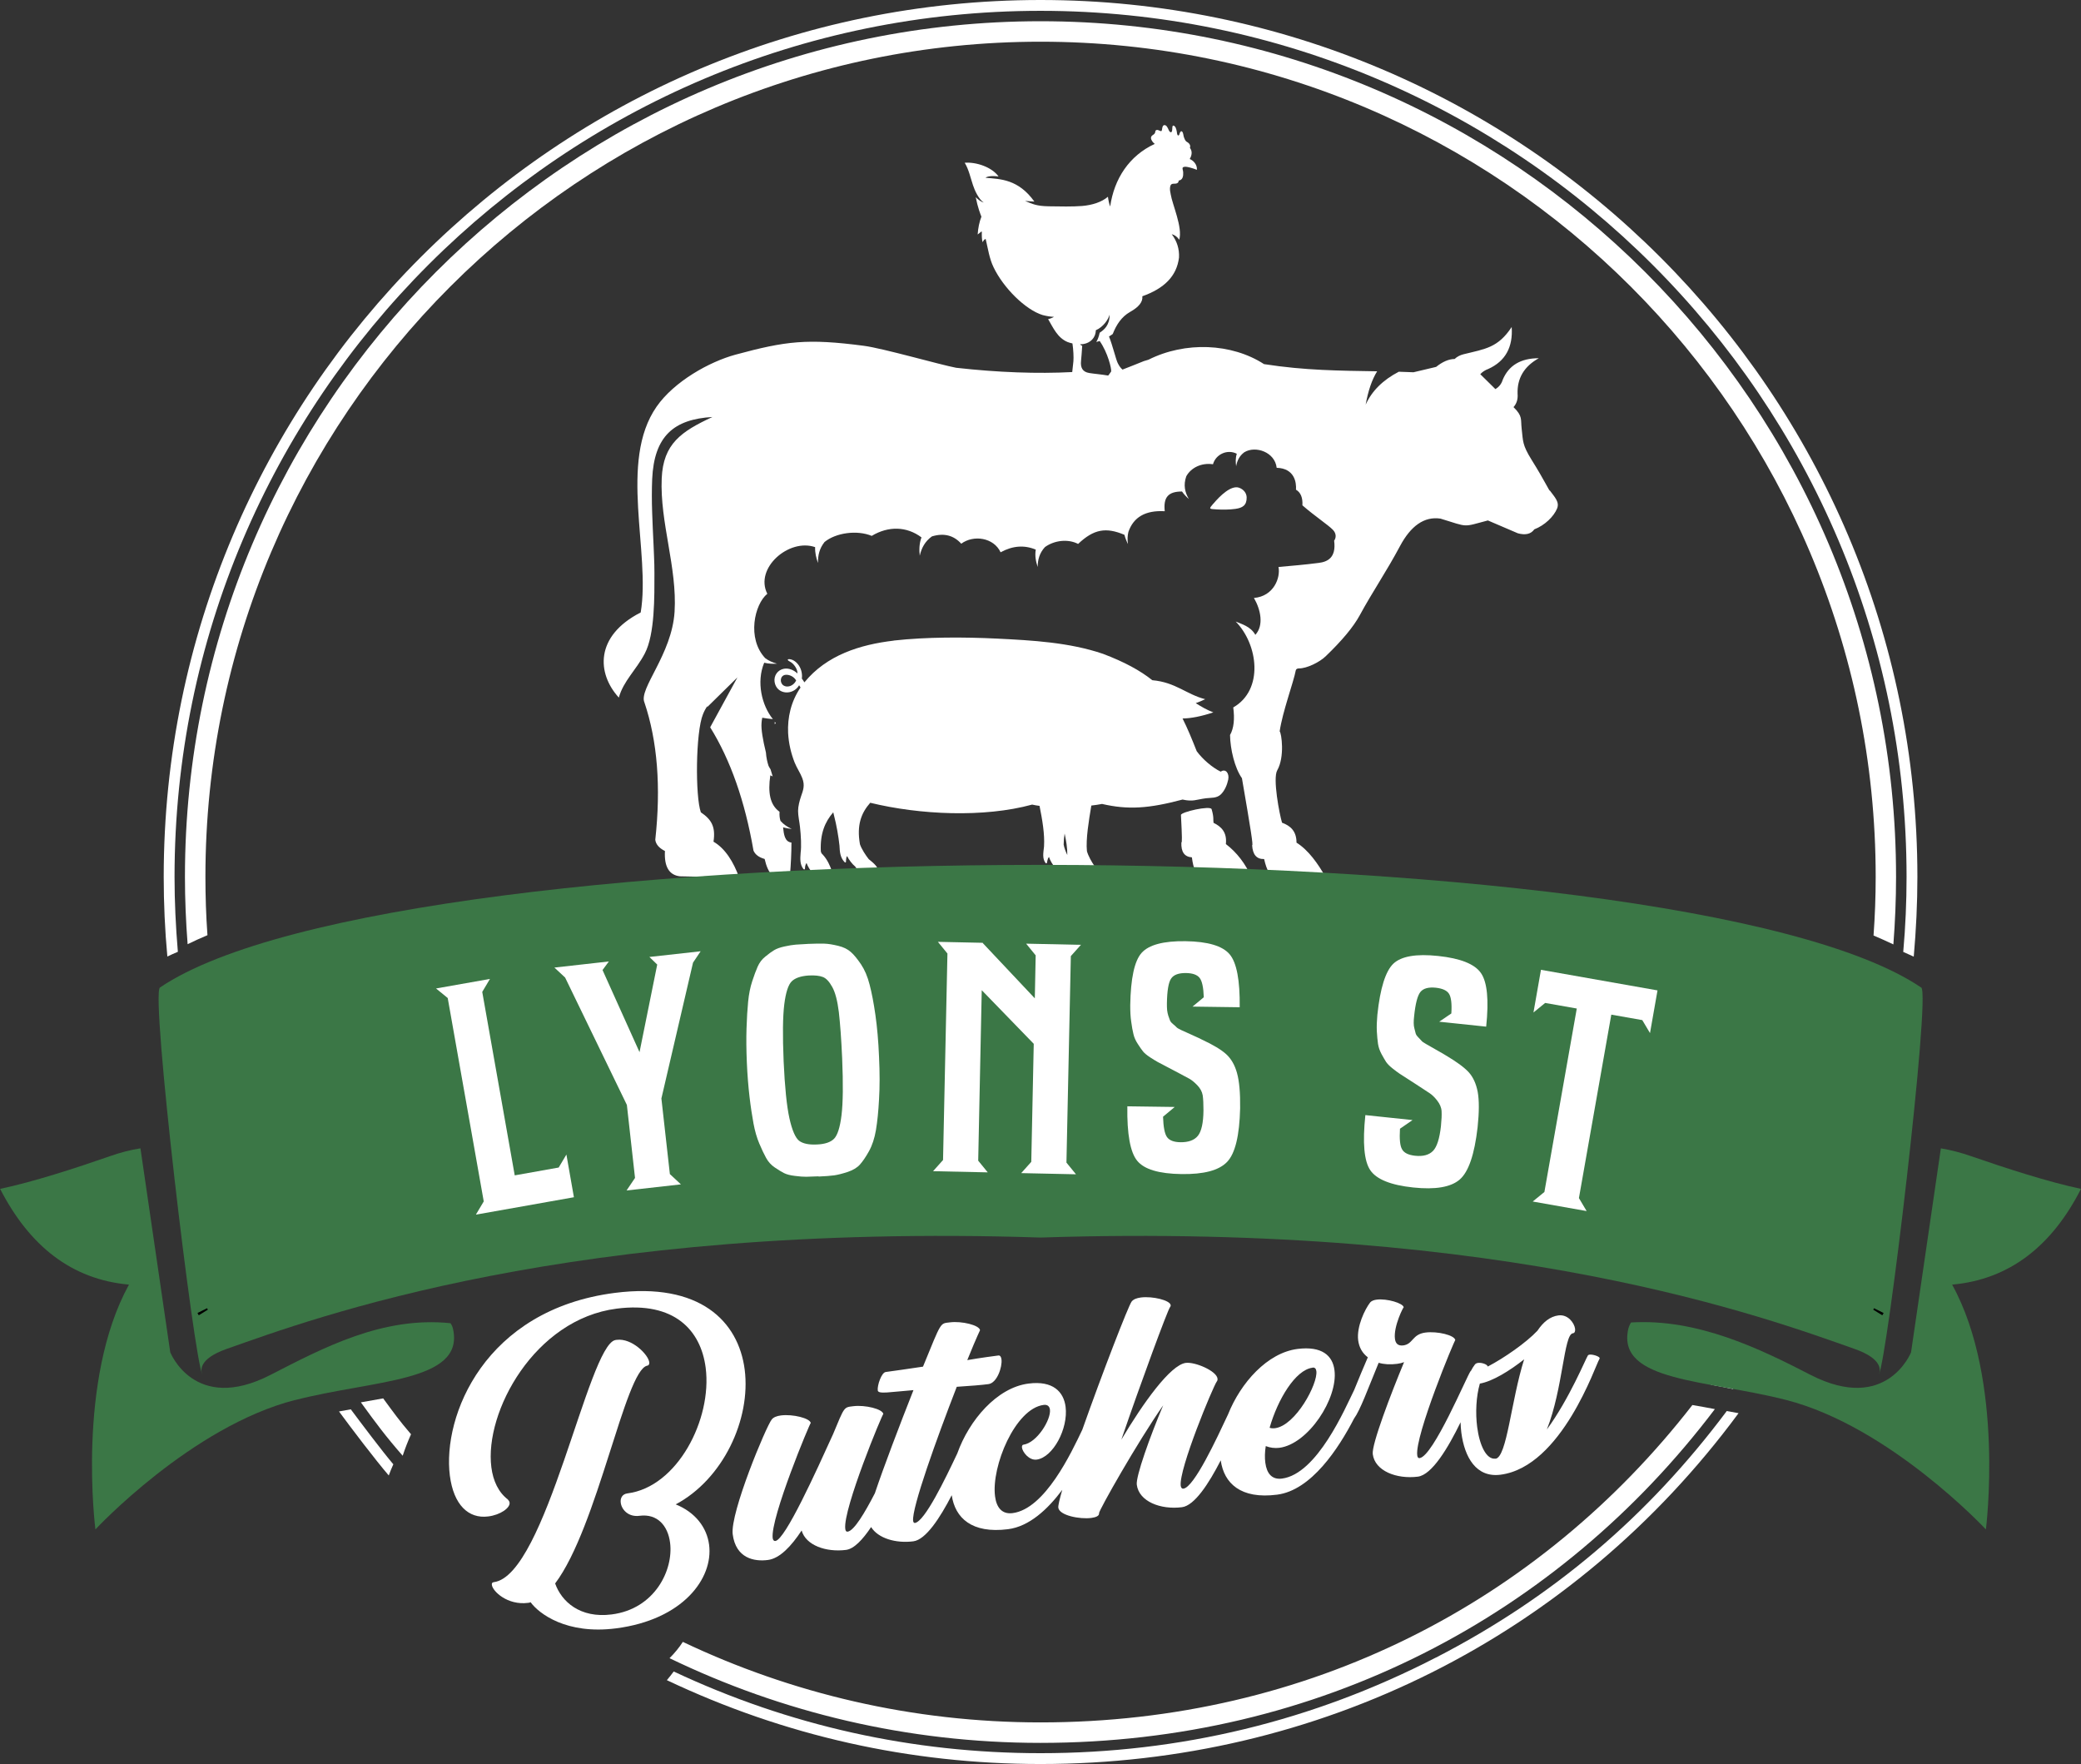 <svg xmlns="http://www.w3.org/2000/svg" id="Layer_1" data-name="Layer 1" viewBox="0 0 194.1 164.52"><rect x="0" y="0" width="194.1" height="164.52" fill="#333333" stroke="none"/><defs><style>      .cls-1, .cls-2 {        fill: #fff;      }      .cls-3 {        fill: #3b7746;      }      .cls-4 {        fill: none;        stroke: #000;        stroke-miterlimit: 10;      }      .cls-2 {        fill-rule: evenodd;      }    </style></defs><path class="cls-2" d="M83.37,59.74c3.06-.34,6.56-.33,9.64-.18,3.24,.16,6.74,.35,9.87,1.42,2.01,.76,3.47,1.56,4.6,2.46,2.18,.19,3.19,1.33,4.93,1.77-.31,.15-.6,.27-.88,.37,.51,.32,1.03,.63,1.64,.86-1.12,.37-2.07,.56-2.87,.57,.46,.91,.87,1.91,1.32,3.05,.56,.76,1.43,1.51,2.24,1.91,.45-.32,.82,.15,.7,.74-.1,.48-.33,1.04-.7,1.39-.39,.36-.88,.29-1.38,.35-.91,.12-1.2,.34-2.18,.12-3.15,.84-5.08,.97-7.51,.41-.32,.06-.65,.11-1,.15-.24,1.45-.52,3.13-.41,4.25,.12,.45,.46,1.04,.7,1.38,.22,.16,1.17,.98,.7,1.19-.3,.14-1.28,.08-1.58-.03-.2-.08-.36-.31-.42-.43-.09-.08-.18-.18-.27-.29-.02,.06-.06,.11-.14,.14-.32,.14-1.29,.08-1.58-.03-.19-.08-.33-.31-.38-.43-.24-.22-.48-.67-.57-.96-.08,.1-.13,.23-.16,.39,0,.05-.02,.14-.04,.18-.03,.06-.1,.03-.13-.02-.3-.42-.2-.9-.13-1.53,.07-1.15-.16-2.49-.42-3.78-.24-.03-.47-.07-.69-.12-4.49,1.23-10.47,.96-15.1-.17-.83,.94-1.28,2.06-.96,3.87,.15,.45,.55,1.05,.82,1.39,.22,.17,.48,.39,.65,.59,.29,.36,.36,.68-.29,.69-.42,.02-.84,0-1.15-.12-.21-.08-.4-.35-.47-.47-.29-.23-.62-.68-.76-.98-.07,.1-.09,.23-.1,.39,0,.05,0,.14-.01,.18-.03,.06-.09,.02-.14-.02-.39-.43-.43-.9-.46-1.54-.09-.84-.28-1.92-.5-2.76-.03-.12-.06-.23-.08-.33-.77,.89-1.23,1.97-1.16,3.62,.09,.45,.4,1.05,.62,1.39,.24,.19,.46,.44,.63,.71,.15,.26,.13,.41-.05,.48-.13,.05-.29,.06-.43,.06-.4,.02-.8,0-1.09-.12-.2-.08-.35-.32-.4-.44-.25-.23-.51-.68-.61-.97-.08,.1-.12,.23-.14,.39,0,.05,0,.14-.03,.18-.03,.06-.09,.02-.13-.02-.32-.43-.3-.9-.25-1.53,.08-.56,.03-1.56-.06-2.37-.05-.48-.18-1.05-.18-1.51,0-.43,.14-.95,.27-1.34,.2-.58,.39-1.02,.12-1.72-.18-.48-.5-.93-.71-1.45-.33-.84-.56-1.78-.61-2.77-.06-1.41,.25-2.9,1.16-4.23-.05-.08-.1-.16-.13-.21-.59,1-2.11,.87-2.29-.31-.09-.59,.29-1.13,.88-1.23,.46-.08,.92,.13,1.25,.44,.03-.37-.32-.93-.73-1.12-.16-.07-.3-.25,.03-.21,.34,.05,.64,.29,.85,.61,.11,.18,.2,.38,.24,.6,.04,.2,.05,.4,.02,.6,.02,0,.12,.17,.24,.35,2.07-2.54,5.18-3.52,8.32-3.89h0Zm16.18,20c.01-.66-.11-1.36-.25-2-.06,.38-.09,.72-.09,1.03,.05,.3,.19,.66,.34,.97h0Zm-25.29-16.27c-.2-.37-.65-.58-1.02-.53-.49,.08-.54,.74-.16,.99,.34,.22,.91,.08,1.18-.46Z"></path><path class="cls-2" d="M72.26,67.55v-.23s.07,.08,.1,.11c-.04,.04-.07,.08-.1,.12m40.75,7.92c.23,.77,.13,.99,.18,1.27,.72,.35,1.27,.88,1.15,1.98,1.03,.79,1.83,1.83,2.4,3.13,0,0-1.58-.05-4.75-.14-.41-.08-.68-.66-.82-1.75-.7-.05-1.02-.51-.98-1.4,.07,.07,.07-.44-.04-2.55-.01-.28,2.75-.91,2.86-.54Zm-37.03,3.62c1.26,.74,1.55,1.96,1.86,2.91h-.78c-.09-.09-.18-.16-.28-.23,.12-.98-.11-1.44-.68-1.91-.05-.18-.09-.44-.13-.77Zm37.2-32.12c.61-.73,1.66-1.75,2.4-1.48,.41,.15,.69,.49,.7,.9,.01,.75-.4,.98-1.05,1.07-.55,.08-1.22,.08-1.75,.05-.73-.05-.75-.02-.31-.54Zm-9.86-11.94l.07-.03c.07-.1,.15-.22,.25-.35,.05-.24-.31-1.76-1.06-2.83,0,0,0-.01,0-.02-.08,.03-.25,.07-.33,.09,.12-.17,.24-.48,.32-.86,.41-.27,.93-.69,.93-1.69-.13,.47-.59,1.15-1.29,1.46-.02,.75-.55,1.18-1.13,1.28-.11,.02-.22,.03-.33,.02,0,0,.01,.02,.02,.04,.04,.05,.11,.09,.17,.11-.03,.53-.08,1.1-.11,1.42-.06,.59,.12,1.02,.78,1.12,.34,.06,1.15,.13,1.72,.23Zm-32.23,31.95c-.03,.15-.05,.29-.06,.45-.05,.56,.12,1.58,.41,2.75,.03,.47,.13,.9,.24,1.24,.06,.12,.12,.23,.19,.33,.07,.22,.13,.44,.2,.66-.07-.03-.15-.07-.22-.1-.24,1.63-.03,2.76,.86,3.4-.02,.33,.01,.62,.09,.85,.29,.33,.65,.57,1.05,.75-.26-.03-.53-.07-.81-.15,.07,.63,.14,1.35,.78,1.42,0,.98-.05,2-.14,3.07,.01,.13,.06,.25,.13,.36h-.68c-.9,.12-1.5-.52-1.81-1.9-.54-.15-.88-.41-1.04-.78-.8-4.61-2.14-8.44-4.04-11.5,.48-.89,1.33-2.44,2.54-4.65l-2.83,2.78s.01-.08,.02-.12c-.15,.24-.29,.49-.4,.77-.69,1.67-.73,7.67-.2,9.15,.99,.67,1.39,1.34,1.18,2.74,1.1,.63,1.89,1.93,2.39,3.34,0,0-1.84-.03-5.51-.11-1.02-.11-1.49-.9-1.41-2.36-.55-.28-.85-.63-.9-1.05,.54-4.93,.2-9.2-1.01-12.8-.57-1.27,2.56-4.46,2.81-8.47,.25-4.12-1.38-8.34-1.2-12.44,.14-3.23,1.83-4.37,4.73-5.72-3.59,.21-5.44,1.77-5.62,5.8-.04,.99-.04,2.04,0,3.14,.03,.95,.08,1.97,.13,3.02,.01,.31,.03,.63,.04,.95,.03,.62,.04,1.17,.04,1.66,0,2.14,.05,5.69-.9,7.49-.8,1.53-1.99,2.56-2.42,4.11-2.05-2.24-2.26-5.74,2.04-7.94,.94-5.59-2.08-14.07,1.48-19.19,1.64-2.36,4.93-4.19,7.35-4.85,4.73-1.28,6.7-1.52,11.98-.83,1.82,.24,7.16,1.78,8.61,2.05,3.91,.44,7.61,.57,10.83,.4,.02-.14,.1-.88,.11-1.01,.03-.37,0-1.07-.09-1.66-.16-.03-.31-.08-.45-.13-.94-.39-1.34-1.32-1.82-2.14,.2-.04,.38-.11,.55-.21-.34-.01-.69-.07-1.07-.17-1.59-.49-3.65-2.53-4.57-4.46-.39-.8-.52-1.74-.73-2.62-.12-.01-.2,.13-.29,.29-.08-.27-.08-.67-.07-.96,.01-.09-.11,0-.39,.24,.04-.61,.16-1.19,.35-1.66-.09-.23-.35-.88-.53-1.82,.27,.26,.51,.44,.75,.5-.45-.27-.85-1.13-1.01-1.63-.23-.69-.4-1.49-.77-2.08,1.08-.09,2.54,.41,3.16,1.28-.79-.11-1.14,.04-1.21,.12,1.41,.12,3.06,.14,4.55,2.22,0,0-.29-.02-.87-.06,.72,.3,1.09,.48,2.2,.5,1.06,.02,2.27,.04,3.13-.03,.93-.08,1.82-.36,2.4-.86,.05,.37,.12,.68,.21,.91,.37-2.58,1.77-4.74,4.16-5.84-.12-.09-.22-.2-.29-.34-.12-.22-.07-.38,.13-.5,.13-.08,.19-.17,.2-.26,.02-.23,.17-.26,.47-.11,.14,.07,.15-.05,.17-.16,0-.05,.02-.12,.04-.2,.06-.24,.28-.23,.41-.05,.06,.08,.12,.21,.2,.39,.12,.2,.26,.2,.29-.04,.01-.09,.02-.17,.02-.26,0-.22,.13-.22,.25-.08,.08,.1,.15,.31,.19,.65,.02,.12,.09,.26,.2,.11,0-.02,.01-.04,.02-.06,0-.03,.02-.06,.03-.09,.03-.1,.12-.25,.23-.14,.04,.04,.08,.13,.1,.25,.03,.21,.09,.38,.16,.51,.12,.21,.18,.17,.32,.29,.12,.1,.21,.26,.14,.46,.22,.3,.21,.65-.02,1.04,.35,.14,.71,.53,.67,1.01-.39-.16-.88-.29-1.07-.29-.42,.02-.23,.2-.21,.53,.02,.34-.04,.71-.42,.76,0,.14-.07,.22-.17,.26-.28,.1-.6-.12-.64,.43-.01,.16,.01,.36,.07,.61,.15,.94,1.13,3.09,.79,4.22-.18-.27-.41-.44-.7-.52,.49,.65,.72,1.37,.68,2.18-.21,1.74-1.39,2.89-3.42,3.61,.06,.52-.32,1-1.14,1.46-.8,.45-1.29,1.21-1.62,2.06-.11,.08-.22,.16-.35,.23,.34,.84,.64,2.12,.81,2.47,.12,.25,.27,.47,.45,.62,.63-.24,1.29-.51,1.99-.79,.15-.04,.29-.08,.43-.13,3.42-1.72,7.75-1.55,10.78,.41,3.85,.6,7.05,.61,10.55,.67-.49,.79-.84,1.83-1.07,3.11,.58-1.28,1.61-2.3,3.09-3.07,.45,.01,.91,.03,1.37,.05,1.41-.34,2.11-.5,2.11-.5,.6-.48,1.17-.73,1.73-.74,.23-.22,.51-.36,.83-.44,2.03-.5,3.21-.6,4.49-2.54,.13,1.88-.59,3.19-2.18,3.91-.3,.11-.55,.27-.75,.49l1.41,1.39c.34-.2,.57-.49,.68-.86,.56-1.35,1.68-2.02,3.37-2.02-1.37,.76-2.03,1.87-1.98,3.32,.04,.49-.08,.91-.38,1.24,.87,.85,.66,1.12,.76,2.01,.14,1.2,.05,1.49,.93,2.91,1.21,1.93,1.7,3.02,1.7,2.86,.45,.62,.93,1.07,.67,1.69-.31,.74-1.15,1.56-2.12,1.93-.31,.44-.82,.56-1.53,.37-1.87-.8-2.8-1.2-2.8-1.2-2.42,.64-1.76,.64-4.42-.17-1.53-.23-2.78,.7-3.77,2.55-1.26,2.37-2.59,4.3-3.77,6.48q-.88,1.61-3.17,3.81c-.57,.55-1.76,1.14-2.5,1.13-.14,0-.27,.06-.29,.19-.21,1.11-1.24,3.87-1.5,5.68,.17,.17,.49,2.38-.23,3.64-.43,.75,.21,4.1,.45,4.88,.76,.28,1.35,.76,1.35,1.86,1.11,.69,2.01,1.97,2.71,3.21h-4.74c-.42-.06-.75-.61-.99-1.68-.7,.02-1.07-.41-1.12-1.3,.12,.1-.13-1.49-.95-6.24-.68-.96-1.09-2.71-1.11-4.03,.36-.63,.44-1.51,.3-2.57,2.86-1.64,2.33-5.86,.23-8.01,.5,.22,1.39,.44,1.83,1.24,.81-.89,.5-2.35-.13-3.44,1.86-.16,2.49-1.9,2.29-2.89,1.22-.11,2.45-.21,3.75-.38,.81-.1,1.65-.47,1.44-2.07,.19-.27,.22-.66-.11-1.01-.44-.46-1.68-1.27-2.85-2.29,.04-.72-.16-1.2-.6-1.46,.05-.65-.12-1.99-1.8-2.04-.16-1.47-1.98-2.09-3.02-1.45-.46,.34-.67,.79-.76,1.3-.05-.35-.07-.75,.06-1.16-.87-.45-1.96,.04-2.22,.98-1.07-.16-2.05,.32-2.49,1.12-.29,.82-.13,1.5,.24,2.12-.22-.19-.45-.42-.64-.7-1.29,0-1.75,.54-1.61,1.84-1.79-.1-2.91,.54-3.39,1.93-.09,.37-.1,.74-.04,1.13-.13-.25-.25-.55-.33-.86-1.73-.73-2.86-.53-4.32,.85-.95-.49-2.21-.34-3.09,.29-.51,.55-.68,1.18-.68,1.86-.16-.46-.28-1.03-.18-1.62-1.08-.45-2.17-.36-3.28,.25-.64-1.38-2.53-1.65-3.67-.8-.71-.79-1.63-1.02-2.74-.68-.65,.47-.97,1.09-1.13,1.8-.06-.51-.06-1.12,.16-1.71-1.37-1.03-3.08-1.08-4.64-.14-1.38-.57-3.35-.29-4.4,.57-.48,.6-.63,1.26-.61,1.96-.16-.43-.29-.94-.27-1.48-2.44-.85-5.67,1.96-4.46,4.35-1.2,.98-1.92,4.16-.2,6,.33,.25,.7,.41,1.11,.52-.37,.02-.79,.01-1.2-.09-.75,1.81-.22,3.99,.81,5.26-.33-.03-.66-.07-.99-.13Z"></path><g><path class="cls-1" d="M63,140.32c4.44-2.35,7.05-7.94,6.46-12.58-.58-4.51-4.19-8.17-12.11-7.16-12.16,1.56-16.1,11.5-15.39,17.05,.35,2.7,1.72,4.04,3.58,3.8,1.13-.14,2.06-.8,1.99-1.29-.01-.1-.08-.2-.17-.3-.86-.66-1.37-1.72-1.53-3-.66-5.14,4.03-13.81,11.69-14.79,5.4-.69,7.85,2.03,8.3,5.51,.62,4.82-2.65,11.13-7.29,11.72-.5,.06-.69,.46-.63,.88,.08,.63,.71,1.35,1.75,1.21,1.68-.22,2.65,.94,2.85,2.51,.33,2.54-1.42,6.18-5.45,6.69-2.96,.38-4.68-1.21-5.27-2.89,3.96-5.25,6.53-19.86,8.58-20.31,.16-.02,.22-.16,.2-.32-.09-.71-1.62-2.27-3.04-2.09-.05,0-.1,.01-.13,.02-2.54,.51-6.45,21.95-11.33,22.58-.16,.02-.2,.11-.18,.26,.07,.58,1.44,1.92,3.38,1.67,.08-.01,.16-.02,.23-.06,.78,1.07,3.35,3.03,7.96,2.44,6.24-.8,9.1-4.66,8.69-7.8-.21-1.6-1.27-3.03-3.15-3.78Z"></path><path class="cls-1" d="M149.21,126.67c-.02-.16-.63-.37-.95-.33-.08,.01-.13,.04-.15,.07-.2,.29-1.72,4.03-3.83,6.91,1.51-3.82,1.58-8.86,2.42-8.97,.18-.02,.24-.19,.21-.43-.07-.52-.65-1.35-1.54-1.24-.81,.1-1.44,.64-1.97,1.43-1.05,1.12-3.13,2.56-4.63,3.34-.05-.21-.56-.38-.9-.34-.13,.02-.23,.06-.3,.15-.13,.17-.26,.37-.37,.59-.01,0-.02,.02-.03,.02-.34,.44-3.48,7.96-4.76,8.12-.13,.02-.2-.08-.22-.26-.24-1.83,3.53-10.89,3.55-10.74-.06-.47-1.68-.85-2.78-.71-1.26,.16-1.14,1.08-2.08,1.2-.5,.06-.72-.2-.77-.62-.15-1.15,.81-3.03,.82-2.93-.05-.39-1.57-.84-2.52-.72-.26,.03-.49,.12-.61,.26-.48,.62-1.28,2.24-1.12,3.53,.09,.68,.39,1.2,.9,1.59-.4,.91-.86,2.04-1.27,3.04-.84,1.7-3.45,7.85-6.74,8.27-.94,.12-1.42-.48-1.55-1.48-.06-.45-.05-.98,.04-1.55,.42,.16,.83,.21,1.27,.16,2.7-.35,5.48-4.62,5.14-7.24-.17-1.36-1.17-2.27-3.45-1.98-2.81,.36-5.3,3.15-6.48,6.11-1.06,2.26-3.16,6.79-4.16,6.92-.13,.02-.22-.08-.25-.26-.2-1.55,3.04-9.31,3.36-9.73,.07-.09,.08-.17,.07-.28-.09-.71-2.09-1.57-2.96-1.46-1.44,.19-3.97,3.73-6.01,7.16,1.84-5.38,4.31-12.06,4.54-12.36,.05-.06,.07-.11,.06-.19-.06-.45-1.68-.85-2.78-.71-.39,.05-.7,.17-.86,.38-.3,.39-2.73,6.66-4.6,11.95-1.03,2.16-3.48,7.39-6.5,7.78-1,.13-1.51-.53-1.64-1.57-.36-2.78,1.88-8.18,4.53-8.52,.37-.05,.55,.14,.59,.43,.12,.94-1.22,3.11-2.48,3.28-.1,.01-.14,.13-.13,.26,.05,.42,.66,1.22,1.37,1.13,1.52-.2,2.96-2.88,2.7-4.93-.18-1.39-1.17-2.46-3.47-2.16-2.93,.38-5.52,3.4-6.63,6.51-1.11,2.35-3.04,6.37-3.96,6.49-.08,0-.14-.06-.16-.19-.15-1.18,2.21-7.72,4.07-12.51,1.27-.08,2.35-.17,2.95-.25,.81-.1,1.31-1.61,1.22-2.31-.03-.24-.13-.38-.29-.36-.45,.06-1.55,.2-2.9,.43,.99-2.44,1.19-2.76,1.19-2.79-.06-.47-1.71-.87-2.81-.73-.94,.12-.76-.14-2.51,4.13-1.39,.2-2.67,.4-3.48,.5-.39,.05-.8,1.25-.74,1.72,.05,.37,1.16,.14,3.33-.03-1.3,3.29-2.78,7.17-3.6,9.62-.94,1.82-1.94,3.5-2.54,3.58-.13,.02-.2-.08-.22-.26-.24-1.83,3.53-10.89,3.55-10.71-.06-.47-1.71-.87-2.81-.73-.89,.11-.8,.02-1.88,2.61-1.58,3.48-4.46,9.84-5.38,9.96-.13,.02-.22-.08-.25-.26-.24-1.86,3.53-10.89,3.55-10.74-.06-.45-1.68-.85-2.78-.71-.39,.05-.7,.17-.86,.38-.51,.62-3.89,8.7-3.64,10.7,.29,2.25,2.01,2.57,3.29,2.4,1.1-.14,2.18-1.29,3.14-2.75,.39,1.39,2.29,2.05,4.15,1.81,.74-.1,1.55-.96,2.33-2.13,.65,1.05,2.3,1.54,3.94,1.33,1.16-.15,2.48-2.17,3.58-4.3,.31,2.12,1.87,3.6,5.25,3.17,1.97-.25,3.69-1.84,5.06-3.67-.25,.86-.39,1.46-.37,1.66,.09,.73,2.01,1.1,3.08,.96,.45-.06,.75-.2,.72-.44-.03-.24,3.57-6.61,5.98-10.06-1.25,2.96-2.56,6.64-2.46,7.4,.2,1.57,2.22,2.35,4.21,2.1,1.18-.15,2.51-2.21,3.62-4.37,.3,2.14,1.86,3.64,5.26,3.2,3.19-.41,5.73-4.31,7.17-7.09,.59-.81,1.27-2.71,2.3-5.21,.5,.15,1.09,.18,1.72,.1,.24-.03,.44-.08,.65-.16-1.22,2.93-3.04,7.69-2.92,8.58,.2,1.57,2.22,2.35,4.21,2.1,1.31-.17,2.81-2.67,3.98-5.07,.01,.32,.03,.64,.07,.96,.3,2.31,1.39,4.22,3.65,3.93,5.74-.74,8.9-10.33,9.22-10.77t.02-.06Zm-26.79,.88c.21-.03,.33,.09,.36,.33,.15,1.18-1.93,5.07-3.85,5.32-.18,.02-.34,.02-.51-.04,.75-2.63,2.4-5.4,4-5.6Zm17.07,8.49c-.86,.11-1.49-1.25-1.71-2.95-.17-1.31-.1-2.84,.25-4.05,1.2-.21,2.8-1.21,4.13-2.26-1.23,3.89-1.6,9.13-2.67,9.27Z"></path></g><path class="cls-1" d="M38.34,133.77c-1.12-1.31-1.58-1.96-2.6-3.35-.68,.12-1.37,.25-2.08,.37,1.42,1.96,2.31,3.16,3.9,4.98,.22-.67,.48-1.34,.78-2.01Z"></path><path class="cls-1" d="M178.5,89.22c.22-2.48,.34-4.97,.34-7.43C178.84,36.69,142.15,0,97.05,0S15.27,36.69,15.27,81.78c0,2.46,.11,4.96,.34,7.43,.31-.15,.64-.3,.98-.44-.2-2.36-.31-4.71-.31-6.99C16.28,37.24,52.51,1.01,97.05,1.01s80.78,36.24,80.78,80.78c0,2.29-.1,4.64-.31,6.99,.34,.15,.67,.3,.98,.44Z"></path><path class="cls-1" d="M133.95,154.58c-11.49,5.93-23.9,8.93-36.89,8.93-11.95,0-23.46-2.56-34.22-7.62-.2,.27-.41,.54-.64,.81,10.95,5.19,22.67,7.82,34.86,7.82,25.87,0,49.68-11.84,65.1-32.72l-1.1-.2c-7.35,9.83-16.23,17.37-27.1,22.98Z"></path><path class="cls-1" d="M36.68,136.56c-1.06-1.25-3.05-3.9-3.96-5.12l-1.1,.2c1.14,1.55,3.36,4.48,4.64,5.97,.13-.35,.27-.7,.43-1.05Z"></path><path class="cls-1" d="M97.05,1.98C53.05,1.98,17.25,37.78,17.25,81.78c0,2.11,.09,4.21,.25,6.28,.59-.29,1.21-.57,1.85-.84-.13-1.8-.19-3.61-.19-5.44C19.16,38.83,54.1,3.89,97.05,3.89s77.9,34.94,77.9,77.9c0,1.84-.07,3.66-.2,5.46,.64,.27,1.26,.55,1.85,.83,.16-2.08,.25-4.18,.25-6.3C176.86,37.78,141.06,1.98,97.05,1.98Z"></path><g><path class="cls-1" d="M161.64,129.54s.06-.08,.09-.11c-.71-.13-1.4-.25-2.08-.37-.02,.03-.04,.06-.07,.09,.67,.12,1.39,.25,2.06,.4Z"></path><path class="cls-1" d="M157.86,131.03c-14.26,18.37-35.81,29.61-60.81,29.61-11.93,0-23.24-2.7-33.36-7.51-.34,.53-.76,1.04-1.24,1.52,10.47,5.06,22.21,7.9,34.59,7.9,25.97,0,48.33-11.87,62.91-31.13-.71-.14-1.45-.27-2.1-.38Z"></path></g><g><path class="cls-3" d="M18.88,128.21c.03,.07,.06,.11,.06,.11,0,0-.02-.04-.06-.11Z"></path><path class="cls-3" d="M175.23,128.21c-.04,.07-.06,.11-.06,.11,0,0,.03-.04,.06-.11Z"></path><path class="cls-3" d="M179.19,92.1c-22.52-15.25-141.75-15.25-164.27,0-.89,.6,3.16,34.66,3.96,36.11-.16-.35-.41-1.46,2.25-2.4,8.15-2.87,32.08-11.82,75.93-10.39,43.85-1.43,67.78,7.52,75.93,10.39,2.66,.94,2.41,2.04,2.25,2.4,.8-1.45,4.85-35.51,3.96-36.11Z"></path></g><g><path class="cls-4" d="M18.88,122.26c.03,.07,.06,.11,.06,.11,0,0-.02-.04-.06-.11Z"></path><path class="cls-4" d="M175.23,122.26c-.04,.07-.06,.11-.06,.11,0,0,.03-.04,.06-.11Z"></path><g><path class="cls-1" d="M44.4,113.26l.72-1.21-3.36-18.97-1.09-.89,5.03-.89-.72,1.21,3.03,17.11,4.1-.73,.72-1.21,.7,3.98-9.12,1.62Z"></path><path class="cls-1" d="M58.44,111.03l.79-1.17-.76-6.81-5.76-11.88-1-.93,5.08-.57-.59,.8,3.45,7.66,1.65-8.17-.73-.71,4.78-.53-.71,1.06-2.95,12.67,.79,7.05,1.03,.96-5.08,.57Z"></path><path class="cls-1" d="M76.35,109.71c-.49,.02-.87,.03-1.15,.04-.28,0-.63-.02-1.06-.08-.43-.05-.77-.14-1.01-.26-.24-.12-.53-.3-.87-.53-.34-.23-.6-.52-.8-.88-.2-.36-.41-.81-.64-1.35-.23-.54-.41-1.17-.54-1.87-.13-.71-.26-1.54-.37-2.49-.11-.95-.2-2.02-.25-3.2-.05-1.16-.06-2.22-.03-3.17,.03-.95,.08-1.78,.15-2.5,.07-.72,.2-1.35,.38-1.9,.18-.55,.35-1.01,.51-1.37,.16-.36,.39-.68,.71-.93,.31-.26,.59-.46,.82-.6,.23-.14,.56-.26,.98-.35,.42-.09,.77-.15,1.05-.17,.27-.02,.67-.04,1.18-.07,.63-.03,1.13-.03,1.48-.02,.36,.01,.78,.08,1.28,.2,.5,.12,.89,.31,1.19,.58,.3,.26,.61,.65,.95,1.15,.34,.51,.61,1.14,.8,1.89,.2,.76,.38,1.7,.54,2.82,.16,1.13,.28,2.43,.34,3.92,.07,1.49,.07,2.8,0,3.95-.06,1.15-.16,2.1-.29,2.88-.13,.77-.35,1.43-.65,1.97-.3,.54-.59,.96-.85,1.25-.26,.29-.64,.51-1.13,.68-.49,.16-.92,.27-1.27,.32-.36,.05-.84,.08-1.45,.11Zm-3.26-10.75c.11,2.42,.29,4.2,.54,5.33,.25,1.13,.56,1.83,.9,2.1,.35,.27,.91,.39,1.68,.35,.73-.03,1.26-.21,1.58-.53,.32-.32,.56-1.05,.7-2.2,.14-1.15,.16-2.92,.06-5.3-.08-1.83-.19-3.27-.31-4.32-.13-1.05-.33-1.82-.61-2.33-.28-.51-.57-.82-.88-.94-.31-.12-.75-.17-1.32-.14-.73,.05-1.26,.23-1.58,.54-.32,.31-.56,1.03-.7,2.16-.14,1.13-.16,2.88-.06,5.27Z"></path><path class="cls-1" d="M87.02,109.24l.94-1.05,.41-19.26-.89-1.09,4.19,.09v.03s4.85,5.15,4.85,5.15l.08-4.01-.89-1.09,5.11,.11-.94,1.05-.41,19.26,.89,1.09-5.11-.11,.94-1.05,.23-11.01-4.85-5-.33,15.9,.89,1.09-5.11-.11Z"></path><path class="cls-1" d="M109.56,103.25l-1.08,.9c.03,.96,.15,1.59,.37,1.9,.22,.31,.64,.47,1.25,.48,.75,.01,1.3-.19,1.63-.6,.33-.41,.51-1.2,.52-2.36,0-.59-.02-1.06-.07-1.41-.06-.35-.23-.66-.51-.95s-.53-.49-.75-.61-.67-.35-1.35-.72c-.16-.09-.43-.23-.8-.42-.37-.2-.64-.34-.8-.42-.16-.09-.39-.23-.7-.43-.3-.2-.52-.38-.65-.54-.13-.16-.3-.4-.49-.7-.2-.3-.34-.61-.41-.92-.08-.32-.15-.71-.21-1.17-.07-.46-.09-.96-.09-1.52,.04-2.51,.39-4.14,1.06-4.89,.67-.75,2.04-1.12,4.1-1.09,2.08,.03,3.45,.44,4.11,1.22,.66,.78,.97,2.43,.94,4.94l-4.4-.06,1.05-.87c-.03-.92-.16-1.52-.39-1.81-.23-.29-.65-.44-1.26-.45-.69-.01-1.16,.16-1.4,.52-.24,.35-.37,1.12-.39,2.3,0,.24,0,.46,.02,.64,.02,.18,.06,.36,.11,.52,.06,.16,.11,.3,.15,.42,.04,.11,.13,.23,.29,.36s.26,.22,.33,.3c.07,.07,.22,.16,.46,.27,.24,.11,.41,.19,.51,.23,.1,.05,.32,.15,.66,.3,.34,.15,.59,.27,.76,.36,1.03,.48,1.78,.93,2.24,1.35,.46,.42,.8,1,1.01,1.76,.21,.76,.31,1.85,.29,3.28-.06,2.55-.46,4.22-1.22,5.01-.76,.79-2.17,1.16-4.25,1.13-2.1-.03-3.48-.44-4.13-1.24-.65-.79-.96-2.49-.92-5.08l4.4,.06Z"></path><path class="cls-1" d="M131.74,104.47l-1.16,.8c-.06,.96,0,1.6,.2,1.93,.19,.33,.59,.52,1.2,.59,.75,.08,1.31-.07,1.68-.45,.37-.38,.61-1.15,.74-2.3,.06-.59,.08-1.06,.06-1.41-.02-.35-.17-.68-.42-1s-.49-.54-.69-.67c-.2-.13-.63-.41-1.28-.84-.15-.1-.41-.26-.76-.49-.35-.23-.6-.39-.76-.49-.15-.1-.37-.26-.66-.49-.28-.22-.48-.43-.6-.6-.11-.18-.26-.42-.43-.74-.17-.32-.28-.63-.33-.96-.05-.32-.08-.72-.11-1.18-.02-.46,0-.97,.05-1.52,.26-2.49,.77-4.09,1.5-4.78,.74-.69,2.13-.93,4.18-.71,2.07,.22,3.4,.75,3.98,1.59,.59,.84,.75,2.51,.49,5l-4.38-.46,1.13-.77c.06-.92-.02-1.53-.22-1.84-.2-.31-.61-.49-1.22-.56-.69-.07-1.17,.06-1.44,.39-.27,.33-.47,1.08-.59,2.26-.03,.24-.04,.46-.04,.64,0,.18,.02,.36,.07,.53,.04,.17,.08,.31,.11,.43,.03,.12,.11,.24,.25,.38,.14,.14,.24,.25,.3,.32,.06,.08,.21,.18,.44,.31,.23,.13,.39,.22,.49,.28,.1,.06,.31,.17,.63,.36,.32,.18,.57,.32,.72,.42,.98,.58,1.68,1.09,2.11,1.55,.42,.46,.7,1.07,.85,1.85,.14,.78,.14,1.87-.01,3.29-.29,2.54-.84,4.16-1.67,4.88-.82,.71-2.27,.96-4.34,.74-2.09-.22-3.42-.76-4-1.61-.58-.85-.73-2.56-.46-5.14l4.38,.46Z"></path><path class="cls-1" d="M153.9,96.35l-.72-1.21-2.89-.51-3.02,17.11,.72,1.21-5.03-.89,1.09-.89,3.02-17.11-2.95-.52-1.09,.89,.7-3.98,10.87,1.92-.7,3.98Z"></path></g></g><path class="cls-3" d="M182.08,119.81c4.93,8.93,3.15,22.83,3.15,22.83,0,0-8.95-9.59-18.62-12.07-7.35-1.89-15.77-1.68-14.75-6.56,.04-.21,.13-.44,.27-.67,6.22-.38,12.04,2.46,16.77,4.9,7.09,3.62,9.35-2.12,9.35-2.12l2.78-19.02c.93,.15,1.86,.4,2.76,.71,3.35,1.16,7.24,2.42,10.31,3.07-2.71,5.32-6.66,8.45-12.02,8.93Z"></path><path class="cls-3" d="M27.52,130.57c-9.69,2.48-18.62,12.07-18.62,12.07,0,0-1.8-13.89,3.13-22.83-5.37-.48-9.29-3.62-12.02-8.93,3.09-.65,6.97-1.91,10.31-3.07,.91-.32,1.86-.57,2.78-.71l2.78,19.02s2.26,5.74,9.33,2.12c4.95-2.54,10.48-5.49,16.81-4.83,.15,.21,.22,.42,.25,.61,1,4.88-7.42,4.67-14.75,6.56Z"></path></svg>